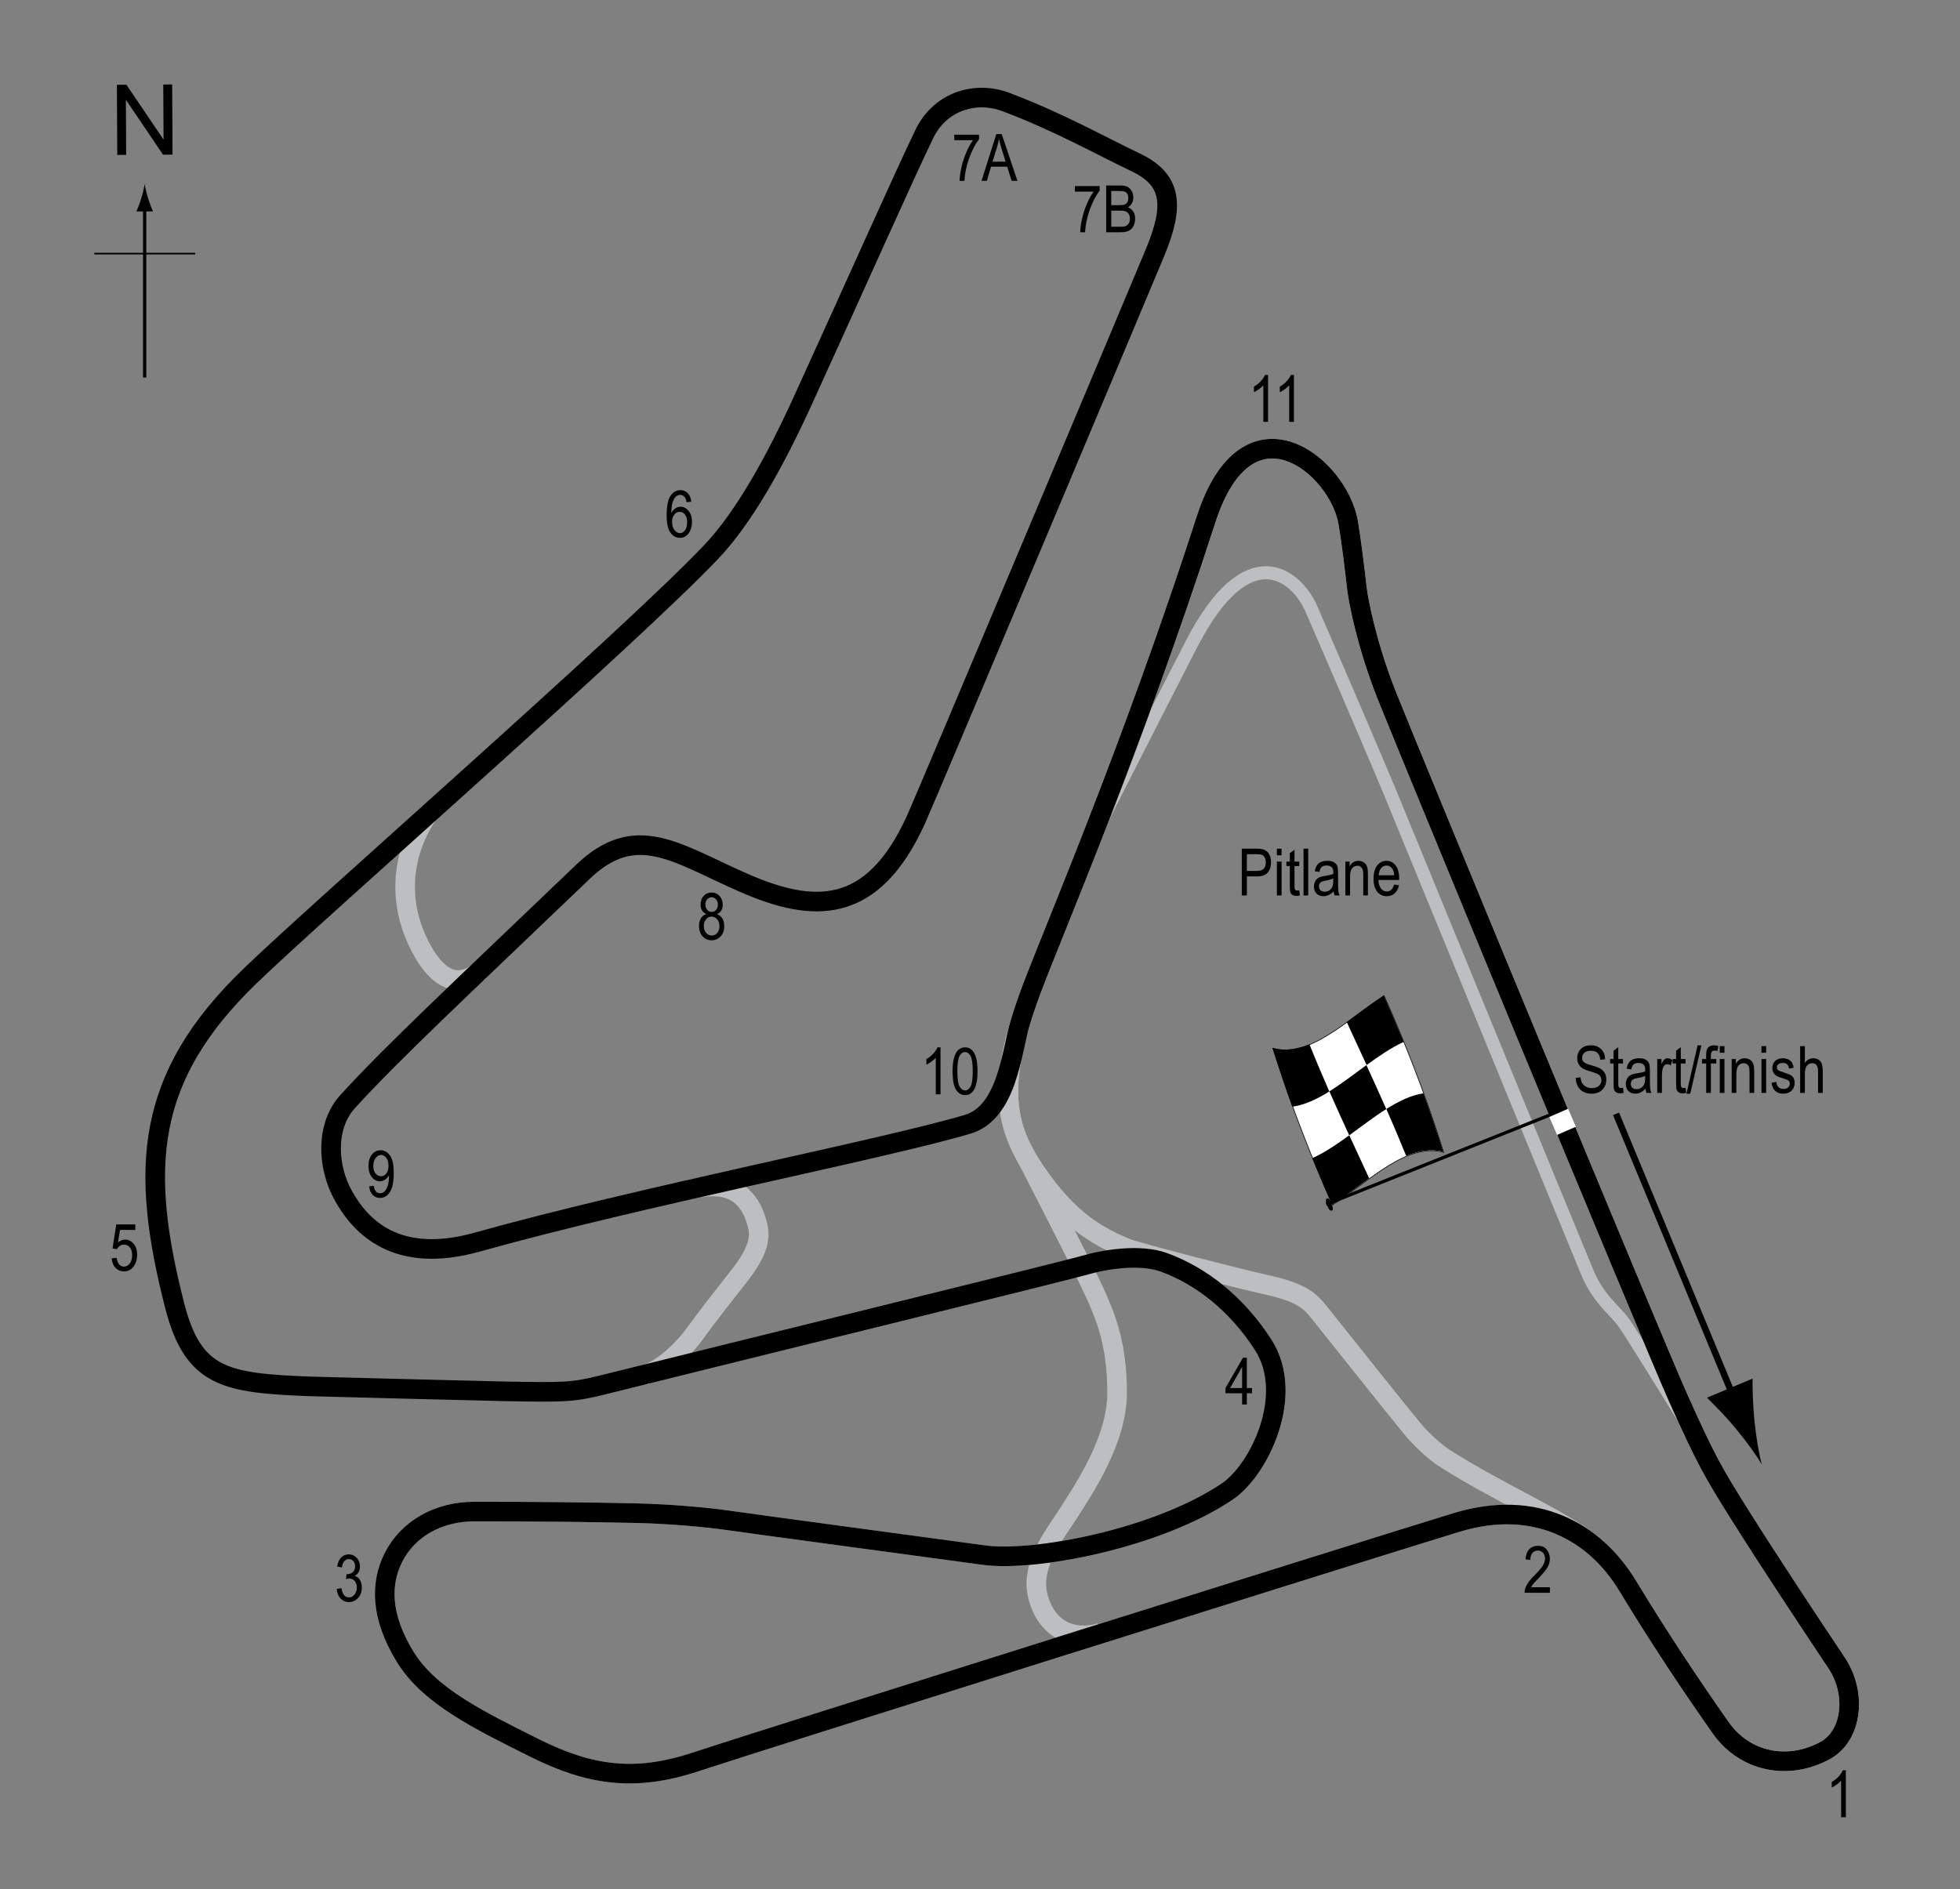 <?xml version="1.0" encoding="UTF-8"?> <!-- Generator: Adobe Illustrator 14.0.0, SVG Export Plug-In . SVG Version: 6.00 Build 43363) --> <svg xmlns="http://www.w3.org/2000/svg" xmlns:xlink="http://www.w3.org/1999/xlink" version="1.1" x="0px" y="0px" width="300px" height="289.25px" viewBox="0 0 300 289.25" xml:space="preserve"><rect x="0" y="0" width="300" height="289.25" fill="#808080" stroke="none"/> <g id="Sideroads"> <path fill="none" stroke="#BCBEC0" stroke-width="3" d="M65.735,124.375c0,0-7.375,9.125-1.375,20.625 c2.898,5.554,6.125,6.125,9.125,3.625"></path> <path fill="none" stroke="#BCBEC0" stroke-width="3" d="M105.485,182.125c3.25-0.75,8.829-1.614,10.5,5.625 c0.375,1.625,0.238,3.663-2.875,7.625c-2.75,3.5-4.25,5.375-7,9.125c-1.066,1.454-4.375,5.125-7.5,6"></path> <path fill="none" stroke="#BCBEC0" stroke-width="3" d="M168.36,250c-4.5,1.25-8.25-0.75-9.5-5.625s2.75-9.625,4.875-13 s7.25-10.875,7.25-18.125s-1.625-11.375-3.375-15.25s-11.25-22.25-11.25-22.25"></path> </g> <g id="New_Pitlane"> <path fill="none" stroke="#BCBEC0" stroke-width="2" d="M259.86,220.625c0,0-10.25-16.75-11.5-18.375s-3.75-3.5-5.375-7.375 s-28.25-68.75-30.25-73.625c-0.938-2.289-7.375-17.375-12-28c-2.284-5.248-9.75-11.375-18.375,5.375 c-4.709,9.146-15.75,30.875-15.75,30.875"></path> </g> <g id="Short_Circuit"> <path fill="none" stroke="#BCBEC0" stroke-width="3" d="M157.944,151.333c3.401-9.038,15.287-36.654,26.666-71.833 c6.334-19.583,20.24-8.249,21.75,0.5c0.417,2.417,1.001,7.083,1.334,10.083c0.193,1.739,1.483,8.629,4.583,16.417 c3.25,8.167,40.334,98,44.584,107.5s5.389,11.465,9.5,18.001c4.666,7.417,10.66,16.446,14.75,22.583 c3.166,4.75,2.333,11.193-1.751,13.416c-5.666,3.084-12.29,1.778-16-3.5c-4.333-6.166-9.249-13.499-14.249-21.749 c-1.544-2.548-3.479-4.795-5.772-6.576c-5.133-3.985-13.562-7.425-22.229-12.925c-1.572-0.998-3.818-3.158-4.916-4.5 c-3.736-4.566-8.406-10.484-14.084-17.583c-1.666-2.083-2.771-3.289-8.75-4.583c-3.083-0.667-19.455-4.834-21.31-5.617 c-4.637-1.959-8.428-4.454-12.773-10.466C153.946,173.126,152.111,166.834,157.944,151.333z"></path> </g> <g id="National_Circuit"> <path fill="none" stroke="#BCBEC0" stroke-width="3" d="M157.944,151.333c3.401-9.038,15.287-36.654,26.666-71.833 c6.334-19.583,20.24-8.249,21.75,0.5c0.417,2.417,1.001,7.083,1.334,10.083c0.193,1.739,1.483,8.629,4.583,16.417 c3.25,8.167,40.334,98,44.584,107.5s5.389,11.465,9.5,18.001c4.666,7.417,10.66,16.446,14.75,22.583 c3.166,4.75,2.333,11.193-1.751,13.416c-5.666,3.084-12.29,1.778-16-3.5c-4.333-6.166-9.249-13.499-14.249-21.749 s-14.104-13.349-26.167-9.667c-12.833,3.917-106.417,33.333-116.5,36.667c-9.269,3.064-16.167,2.083-24.667-2.167 s-16.063-7.917-19.75-13.917c-3.921-6.382-3.717-11.384-1.833-15.166c2.198-4.415,6.85-7.084,12.417-7.084 c9.833,0,17.667,0.084,24.917,0.25c4.775,0.109,10.333,0.584,13.833,1.084c5.583,0.798,29.501,4,39.25,5.333 c7.683,1.051,26.5-2.5,37.25-9.75c4.892-3.299,10.4-14.761,5.5-22.417c-4-6.25-9.5-10.583-15.251-12.667 c-7.753-2.81-12.75-4.333-18.833-12.749C153.946,173.126,152.111,166.834,157.944,151.333z"></path> </g> <g id="International_Circuit"> <path fill="none" stroke="#000000" stroke-width="3" d="M38.193,149.5c10.498-10.169,58.167-51.833,70.667-65 c5.051-5.321,9.814-13.957,14-23.125c7.875-17.25,15.597-34.636,18.625-40.875c2.444-5.036,7.875-6.625,12.5-4.875 c8.061,3.05,14.375,6.625,19.875,9.25c5.567,2.657,5.875,6.625,3,13.625c-1.299,3.162-35.019,83.375-36.667,87 c-6.667,14.667-15.667,14.333-26.333,9.667c-10.35-4.528-16.5-9.5-24.667-1.667c-18.472,17.718-29.099,27.576-36,35.167 c-3.333,3.667-3.152,9.828-0.667,14.333c2.667,4.833,8.174,10.618,20.5,7.167c25-7,62-14.167,75.083-18.042 c6.076-1.8,6.736-11.158,7.998-15.391c0.497-1.67,1.106-3.463,1.836-5.401c3.401-9.038,15.287-36.654,26.666-71.833 c6.334-19.583,20.24-8.249,21.75,0.5c0.417,2.417,1.001,7.083,1.334,10.083c0.193,1.739,1.483,8.629,4.583,16.417 c3.25,8.167,40.334,98,44.584,107.5s5.389,11.465,9.5,18.001c4.666,7.417,10.66,16.446,14.75,22.583 c3.166,4.75,2.333,11.193-1.751,13.416c-5.666,3.084-12.29,1.778-16-3.5c-4.333-6.166-9.249-13.499-14.249-21.749 s-14.104-13.349-26.167-9.667c-12.833,3.917-106.417,33.333-116.5,36.667c-9.269,3.064-16.167,2.083-24.667-2.167 s-16.063-7.917-19.75-13.917c-3.921-6.382-3.717-11.384-1.833-15.166c2.198-4.415,6.85-7.084,12.417-7.084 c9.833,0,17.667,0.084,24.917,0.25c4.775,0.109,10.333,0.584,13.833,1.084c5.583,0.798,29.501,4,39.25,5.333 c7.683,1.051,26.5-2.5,37.25-9.75c4.892-3.299,10.4-14.761,5.5-22.417c-4-6.25-9.5-10.583-15.251-12.667 c-3.573-1.295-8.925-0.469-11.979,0.422c-3.231,0.942-53.271,13.203-73.771,18.328c-4.729,1.183-5.966,1.183-15.5,1 c-1.393-0.026-28.132-0.697-29.5-0.75c-12.875-0.5-17.802-1.325-20.625-12.375C21.36,178.834,22.193,165,38.193,149.5z"></path> </g> <g id="Startline"> <line fill="none" stroke="#FFFFFF" stroke-width="3" x1="237.735" y1="172.375" x2="240.61" y2="171.125"></line> </g> <g id="Flag"> <g> <g> <path fill="#FFFFFF" stroke="#000000" stroke-width="0.1" d="M211.852,152.435c3.04,6.85,6.081,14.347,9.121,23.982 c-5.669-1.525-11.338,4.385-17.007,8.058c-3.039-6.849-6.079-14.34-9.118-23.966 C200.516,162.016,206.184,156.102,211.852,152.435z"></path> <path d="M206.522,173.806c1.014,2.201,2.027,4.378,3.041,6.584c-1.89,1.367-3.78,2.839-5.67,4.057 c-1.013-2.286-2.026-4.646-3.039-7.133C202.744,176.47,204.632,175.182,206.522,173.806z"></path> <path d="M217.865,167.382c1.013,2.783,2.026,5.749,3.039,8.95c-1.89-0.489-3.779-0.156-5.669,0.641 c-1.013-2.512-2.026-4.892-3.039-7.192C214.085,168.59,215.975,167.671,217.865,167.382z"></path> <path d="M209.143,163.067c1.014,2.2,2.027,4.422,3.041,6.722c-1.89,1.192-3.779,2.656-5.669,4.031 c-1.014-2.202-2.026-4.43-3.04-6.737C205.365,165.904,207.253,164.446,209.143,163.067z"></path> <path d="M211.801,152.405c1.014,2.282,2.027,4.635,3.041,7.115c-1.889,0.859-3.778,2.156-5.667,3.534 c-1.014-2.2-2.028-4.377-3.042-6.587C208.023,155.105,209.912,153.632,211.801,152.405z"></path> <path d="M200.425,159.877c1.014,2.525,2.028,4.914,3.042,7.223c-1.89,1.177-3.778,2.074-5.668,2.334 c-1.013-2.801-2.024-5.785-3.037-9.008C196.65,160.953,198.538,160.65,200.425,159.877z"></path> </g> </g> <line fill="#FFFFFF" stroke="#000000" stroke-width="0.5" x1="203.003" y1="184.383" x2="237.141" y2="170.735"></line> <path d="M203.124,183.495c0.181-0.073,0.333-0.049,0.661,0.77c0.326,0.819,0.25,0.983,0.071,1.06 c-0.184,0.07-0.397,0.02-0.724-0.799C202.806,183.709,202.942,183.566,203.124,183.495z"></path> <g> <line fill="none" stroke="#000000" x1="247.353" y1="170.523" x2="265.738" y2="214.863"></line> <path d="M265.69,218.724c-1.647-1.998-2.907-3.218-4.413-4.743l6.976-2.925c-0.036,0.787,0.02,3.898,0.289,6.474 c0.287,2.758,0.711,5.19,1.132,6.705C268.891,222.871,267.454,220.86,265.69,218.724z"></path> </g> </g> <g id="North"> <g> <g> <g> <line fill="none" stroke="#000000" stroke-width="0.5" x1="22.143" y1="57.802" x2="22.143" y2="31.519"></line> <path d="M21.631,30.338c-0.25,0.827-0.48,1.364-0.746,2.027h2.521c-0.112-0.237-0.496-1.2-0.745-2.027 c-0.268-0.885-0.45-1.687-0.516-2.207C22.081,28.651,21.898,29.453,21.631,30.338z"></path> </g> </g> </g> <line fill="none" stroke="#000000" stroke-width="0.25" x1="14.438" y1="38.827" x2="29.874" y2="38.827"></line> <g> <path d="M17.949,23.718L17.892,12.98l1.458-0.008l5.685,8.4l-0.045-8.43l1.362-0.007l0.057,10.737l-1.458,0.008l-5.685-8.407 l0.045,8.438L17.949,23.718z"></path> </g> </g> <g id="Current_Labels"> <g> <path d="M190.071,137.089v-7.158h2.213c0.52,0,0.904,0.045,1.152,0.137c0.338,0.124,0.607,0.353,0.811,0.688 c0.201,0.335,0.303,0.747,0.303,1.235c0,0.645-0.164,1.17-0.494,1.577c-0.328,0.407-0.896,0.61-1.703,0.61h-1.504v2.91H190.071z M190.848,133.334h1.518c0.479,0,0.828-0.108,1.051-0.325c0.221-0.216,0.332-0.543,0.332-0.979c0-0.283-0.055-0.526-0.164-0.728 s-0.24-0.34-0.395-0.415c-0.156-0.075-0.436-0.112-0.838-0.112h-1.504V133.334z"></path> <path d="M195.442,130.942v-1.011h0.719v1.011H195.442z M195.442,137.089v-5.186h0.719v5.186H195.442z"></path> <path d="M198.866,136.303l0.098,0.776c-0.199,0.052-0.379,0.078-0.537,0.078c-0.252,0-0.453-0.05-0.605-0.149 c-0.154-0.099-0.258-0.235-0.314-0.408c-0.059-0.172-0.086-0.516-0.086-1.03v-2.983h-0.527v-0.684h0.527v-1.284l0.717-0.527v1.812 h0.729v0.684h-0.729v3.032c0,0.28,0.021,0.46,0.064,0.542c0.061,0.117,0.178,0.176,0.346,0.176 C198.629,136.337,198.735,136.326,198.866,136.303z"></path> <path d="M199.52,137.089v-7.158h0.717v7.158H199.52z"></path> <path d="M204.133,136.45c-0.24,0.25-0.49,0.439-0.752,0.566c-0.26,0.127-0.529,0.19-0.811,0.19c-0.441,0-0.795-0.133-1.059-0.4 s-0.396-0.626-0.396-1.079c0-0.299,0.063-0.565,0.186-0.796c0.125-0.231,0.293-0.412,0.508-0.542s0.541-0.226,0.977-0.288 c0.586-0.086,1.016-0.188,1.289-0.308l0.006-0.225c0-0.355-0.064-0.604-0.191-0.747c-0.178-0.208-0.453-0.313-0.824-0.313 c-0.336,0-0.586,0.069-0.752,0.208s-0.289,0.4-0.367,0.783l-0.707-0.117c0.1-0.557,0.305-0.962,0.613-1.216 c0.307-0.254,0.746-0.381,1.32-0.381c0.445,0,0.795,0.084,1.049,0.251s0.414,0.375,0.482,0.623c0.066,0.248,0.1,0.609,0.1,1.084 v1.172c0,0.82,0.016,1.337,0.047,1.55c0.029,0.213,0.092,0.421,0.182,0.623h-0.752C204.206,136.91,204.157,136.697,204.133,136.45 z M204.075,134.487c-0.264,0.13-0.656,0.241-1.176,0.332c-0.303,0.052-0.516,0.111-0.635,0.178 c-0.121,0.067-0.215,0.161-0.281,0.283s-0.1,0.263-0.1,0.422c0,0.248,0.076,0.445,0.229,0.593 c0.154,0.148,0.365,0.222,0.635,0.222c0.258,0,0.492-0.067,0.701-0.2c0.211-0.133,0.367-0.312,0.471-0.535 c0.105-0.223,0.156-0.548,0.156-0.974V134.487z"></path> <path d="M205.926,137.089v-5.186h0.648v0.732c0.156-0.285,0.348-0.498,0.572-0.638c0.227-0.141,0.486-0.211,0.779-0.211 c0.227,0,0.438,0.045,0.631,0.134s0.35,0.207,0.467,0.352c0.119,0.145,0.207,0.333,0.266,0.564s0.088,0.586,0.088,1.064v3.188 h-0.717v-3.158c0-0.381-0.033-0.66-0.098-0.836c-0.066-0.176-0.168-0.312-0.305-0.408c-0.139-0.096-0.299-0.144-0.482-0.144 c-0.344,0-0.619,0.129-0.824,0.386s-0.309,0.699-0.309,1.325v2.835H205.926z"></path> <path d="M213.391,135.419l0.742,0.112c-0.123,0.553-0.348,0.971-0.67,1.252c-0.324,0.282-0.727,0.422-1.205,0.422 c-0.602,0-1.09-0.229-1.461-0.686c-0.373-0.458-0.561-1.117-0.561-1.98c0-0.895,0.189-1.578,0.564-2.048 c0.377-0.47,0.852-0.706,1.428-0.706c0.551,0,1.01,0.231,1.377,0.693c0.369,0.462,0.553,1.131,0.553,2.007l-0.006,0.234h-3.174 c0.029,0.583,0.164,1.022,0.406,1.318c0.24,0.296,0.533,0.444,0.879,0.444C212.803,136.484,213.18,136.129,213.391,135.419z M211.024,133.999h2.373c-0.033-0.449-0.129-0.785-0.289-1.006c-0.23-0.322-0.525-0.483-0.883-0.483 c-0.322,0-0.598,0.134-0.826,0.403C211.172,133.181,211.045,133.543,211.024,133.999z"></path> </g> <g> <path d="M241.188,165.015l0.732-0.078c0.039,0.394,0.129,0.7,0.266,0.921c0.139,0.219,0.338,0.396,0.594,0.529 c0.258,0.133,0.547,0.2,0.869,0.2c0.463,0,0.822-0.112,1.076-0.339c0.256-0.226,0.385-0.519,0.385-0.879 c0-0.211-0.047-0.396-0.141-0.553c-0.092-0.158-0.232-0.287-0.42-0.388c-0.186-0.101-0.59-0.243-1.213-0.427 c-0.553-0.165-0.947-0.33-1.182-0.496s-0.416-0.377-0.547-0.632c-0.129-0.255-0.195-0.544-0.195-0.867 c0-0.58,0.188-1.053,0.563-1.421c0.373-0.368,0.879-0.552,1.514-0.552c0.436,0,0.816,0.086,1.145,0.259 c0.326,0.172,0.58,0.42,0.762,0.742c0.18,0.322,0.277,0.702,0.291,1.138l-0.748,0.068c-0.039-0.465-0.178-0.811-0.418-1.035 c-0.238-0.225-0.574-0.337-1.008-0.337c-0.439,0-0.773,0.099-1.006,0.295c-0.23,0.197-0.346,0.452-0.346,0.764 c0,0.29,0.084,0.514,0.254,0.674c0.168,0.159,0.549,0.321,1.143,0.484c0.578,0.16,0.984,0.299,1.219,0.417 c0.359,0.183,0.629,0.423,0.811,0.721c0.184,0.298,0.275,0.653,0.275,1.066c0,0.409-0.096,0.782-0.289,1.119 c-0.191,0.336-0.453,0.592-0.783,0.768s-0.729,0.264-1.193,0.264c-0.727,0-1.305-0.219-1.736-0.654 S241.206,165.76,241.188,165.015z"></path> <path d="M248.42,166.533l0.098,0.776c-0.199,0.052-0.379,0.078-0.537,0.078c-0.252,0-0.453-0.05-0.605-0.149 c-0.154-0.099-0.258-0.234-0.316-0.407c-0.057-0.173-0.084-0.517-0.084-1.03v-2.983h-0.527v-0.684h0.527v-1.284l0.717-0.527v1.812 h0.729v0.684h-0.729v3.032c0,0.279,0.021,0.461,0.064,0.542c0.061,0.117,0.178,0.176,0.346,0.176 C248.184,166.567,248.29,166.557,248.42,166.533z"></path> <path d="M251.868,166.68c-0.242,0.25-0.492,0.439-0.752,0.566c-0.262,0.127-0.531,0.19-0.811,0.19c-0.443,0-0.797-0.134-1.061-0.4 s-0.395-0.626-0.395-1.079c0-0.299,0.061-0.564,0.186-0.796c0.123-0.231,0.293-0.412,0.508-0.542s0.539-0.226,0.977-0.288 c0.586-0.086,1.016-0.188,1.289-0.308l0.004-0.225c0-0.355-0.063-0.604-0.189-0.747c-0.18-0.208-0.455-0.313-0.826-0.313 c-0.334,0-0.586,0.069-0.752,0.208s-0.287,0.4-0.365,0.783l-0.709-0.117c0.102-0.557,0.305-0.962,0.613-1.216 c0.307-0.254,0.748-0.381,1.32-0.381c0.447,0,0.797,0.084,1.051,0.251s0.414,0.375,0.48,0.623s0.1,0.609,0.1,1.084v1.172 c0,0.82,0.016,1.337,0.047,1.551c0.031,0.213,0.092,0.42,0.184,0.622h-0.752C251.938,167.141,251.889,166.928,251.868,166.68z M251.809,164.717c-0.264,0.13-0.656,0.241-1.178,0.332c-0.303,0.053-0.514,0.111-0.635,0.178 c-0.119,0.067-0.213,0.162-0.281,0.283c-0.066,0.123-0.1,0.264-0.1,0.423c0,0.247,0.076,0.445,0.23,0.593 c0.152,0.148,0.363,0.223,0.635,0.223c0.256,0,0.49-0.066,0.699-0.2c0.211-0.134,0.367-0.312,0.473-0.534 c0.104-0.224,0.156-0.549,0.156-0.975V164.717z"></path> <path d="M253.659,167.319v-5.186h0.65v0.786c0.166-0.365,0.318-0.606,0.455-0.725c0.139-0.119,0.295-0.178,0.467-0.178 c0.242,0,0.486,0.094,0.738,0.283l-0.244,0.815c-0.18-0.127-0.354-0.19-0.523-0.19c-0.152,0-0.293,0.054-0.42,0.161 s-0.217,0.257-0.268,0.449c-0.092,0.335-0.137,0.692-0.137,1.069v2.715H253.659z"></path> <path d="M257.991,166.533l0.098,0.776c-0.199,0.052-0.379,0.078-0.537,0.078c-0.252,0-0.453-0.05-0.605-0.149 c-0.154-0.099-0.258-0.234-0.316-0.407c-0.057-0.173-0.084-0.517-0.084-1.03v-2.983h-0.527v-0.684h0.527v-1.284l0.717-0.527v1.812 h0.729v0.684h-0.729v3.032c0,0.279,0.021,0.461,0.064,0.542c0.061,0.117,0.178,0.176,0.346,0.176 C257.754,166.567,257.86,166.557,257.991,166.533z"></path> <path d="M258.133,167.437l1.699-7.397h0.586l-1.705,7.397H258.133z"></path> <path d="M261.149,167.319v-4.502h-0.639v-0.684h0.639v-0.552c0-0.407,0.043-0.712,0.127-0.916 c0.086-0.204,0.215-0.359,0.391-0.466c0.174-0.107,0.393-0.161,0.658-0.161c0.205,0,0.43,0.031,0.676,0.093l-0.107,0.762 c-0.15-0.033-0.291-0.049-0.426-0.049c-0.215,0-0.369,0.056-0.461,0.168c-0.094,0.112-0.139,0.326-0.139,0.642v0.479h0.83v0.684 h-0.83v4.502H261.149z"></path> <path d="M263.229,161.172v-1.011h0.719v1.011H263.229z M263.229,167.319v-5.186h0.719v5.186H263.229z"></path> <path d="M265.051,167.319v-5.186h0.648v0.732c0.156-0.285,0.348-0.498,0.572-0.638c0.227-0.141,0.486-0.211,0.779-0.211 c0.227,0,0.438,0.045,0.631,0.134s0.35,0.207,0.467,0.352c0.119,0.145,0.207,0.333,0.266,0.564s0.088,0.586,0.088,1.064v3.188 h-0.717v-3.158c0-0.381-0.033-0.66-0.098-0.836c-0.066-0.176-0.168-0.312-0.307-0.408c-0.137-0.096-0.297-0.144-0.48-0.144 c-0.344,0-0.619,0.129-0.824,0.386s-0.309,0.699-0.309,1.325v2.835H265.051z"></path> <path d="M269.612,161.172v-1.011h0.717v1.011H269.612z M269.612,167.319v-5.186h0.717v5.186H269.612z"></path> <path d="M271.155,165.767l0.717-0.137c0.043,0.366,0.158,0.639,0.346,0.816c0.189,0.179,0.439,0.268,0.75,0.268 c0.313,0,0.555-0.077,0.725-0.231c0.17-0.155,0.256-0.352,0.256-0.589c0-0.205-0.074-0.364-0.221-0.479 c-0.1-0.078-0.344-0.176-0.732-0.293c-0.559-0.172-0.934-0.319-1.123-0.439c-0.188-0.121-0.334-0.282-0.439-0.483 c-0.104-0.202-0.156-0.431-0.156-0.688c0-0.443,0.143-0.802,0.426-1.079s0.676-0.415,1.176-0.415c0.316,0,0.594,0.057,0.832,0.171 c0.24,0.114,0.424,0.267,0.551,0.459s0.215,0.467,0.264,0.825l-0.703,0.117c-0.066-0.566-0.373-0.85-0.924-0.85 c-0.313,0-0.545,0.063-0.697,0.187c-0.154,0.125-0.23,0.285-0.23,0.479c0,0.191,0.074,0.342,0.221,0.453 c0.088,0.064,0.35,0.168,0.783,0.311c0.596,0.189,0.982,0.34,1.156,0.453c0.176,0.112,0.313,0.266,0.41,0.46 c0.096,0.193,0.145,0.424,0.145,0.691c0,0.496-0.156,0.896-0.471,1.203s-0.742,0.46-1.287,0.46 C271.909,167.437,271.317,166.88,271.155,165.767z"></path> <path d="M275.534,167.319v-7.158h0.719v2.568c0.168-0.238,0.359-0.416,0.572-0.535c0.215-0.119,0.449-0.178,0.707-0.178 c0.451,0,0.809,0.144,1.07,0.432c0.264,0.288,0.395,0.816,0.395,1.584v3.286h-0.719v-3.286c0-0.449-0.08-0.771-0.238-0.967 c-0.16-0.195-0.379-0.293-0.66-0.293c-0.313,0-0.578,0.125-0.799,0.376c-0.219,0.25-0.328,0.695-0.328,1.333v2.837H275.534z"></path> </g> <g> <path d="M282.529,278.208h-0.723v-5.601c-0.166,0.195-0.389,0.395-0.669,0.598c-0.28,0.204-0.537,0.357-0.771,0.462v-0.85 c0.397-0.228,0.748-0.507,1.052-0.835c0.305-0.328,0.519-0.649,0.643-0.962h0.469V278.208z"></path> </g> <g> <path d="M237.233,243.002v0.846h-3.881c-0.01-0.342,0.094-0.725,0.309-1.148c0.217-0.424,0.613-0.924,1.189-1.5 c0.674-0.672,1.115-1.189,1.324-1.557c0.207-0.367,0.313-0.708,0.313-1.023c0-0.365-0.107-0.662-0.32-0.893 c-0.213-0.229-0.477-0.344-0.789-0.344c-0.334,0-0.609,0.123-0.824,0.372c-0.215,0.248-0.322,0.604-0.322,1.067l-0.742-0.092 c0.051-0.688,0.246-1.204,0.582-1.551c0.338-0.347,0.781-0.52,1.332-0.52c0.598,0,1.051,0.201,1.359,0.604 c0.307,0.403,0.461,0.862,0.461,1.376c0,0.456-0.119,0.893-0.361,1.311c-0.24,0.418-0.697,0.977-1.371,1.674 c-0.43,0.439-0.707,0.738-0.834,0.898c-0.125,0.16-0.227,0.319-0.305,0.479H237.233z"></path> </g> <g> <path d="M17.098,192.646l0.757-0.078c0.059,0.456,0.191,0.795,0.397,1.019c0.207,0.223,0.447,0.334,0.721,0.334 c0.342,0,0.637-0.157,0.884-0.472c0.247-0.315,0.371-0.744,0.371-1.288c0-0.512-0.12-0.909-0.358-1.191 c-0.24-0.281-0.54-0.423-0.901-0.423c-0.218,0-0.423,0.062-0.612,0.184c-0.191,0.122-0.342,0.293-0.452,0.512l-0.679-0.108 l0.571-3.678h2.915v0.84h-2.343l-0.313,1.926c0.348-0.301,0.718-0.451,1.108-0.451c0.491,0,0.919,0.209,1.281,0.628 c0.363,0.419,0.545,0.983,0.545,1.694c0,0.7-0.182,1.301-0.544,1.801c-0.363,0.5-0.851,0.75-1.463,0.75 c-0.508,0-0.937-0.177-1.287-0.529C17.346,193.76,17.147,193.271,17.098,192.646z"></path> </g> <g> <path d="M190.119,215.021v-1.714h-2.544v-0.806l2.676-4.639h0.591v4.639h0.796v0.806h-0.796v1.714H190.119z M190.119,212.501 v-3.228l-1.834,3.228H190.119z"></path> </g> <g> <path d="M51.539,243.261l0.718-0.117c0.15,0.94,0.53,1.411,1.14,1.411c0.33,0,0.615-0.139,0.856-0.418s0.362-0.641,0.362-1.084 c0-0.417-0.11-0.753-0.332-1.008c-0.222-0.254-0.493-0.381-0.815-0.381c-0.137,0-0.306,0.033-0.508,0.098l0.083-0.771l0.112,0.01 c0.356,0,0.646-0.109,0.868-0.326c0.222-0.218,0.333-0.509,0.333-0.873c0-0.334-0.093-0.603-0.279-0.806 c-0.186-0.203-0.412-0.305-0.68-0.305c-0.277,0-0.512,0.106-0.703,0.319c-0.19,0.214-0.313,0.537-0.364,0.97l-0.718-0.156 c0.091-0.612,0.296-1.074,0.615-1.387s0.705-0.469,1.157-0.469c0.476,0,0.879,0.176,1.211,0.526 c0.332,0.352,0.498,0.795,0.498,1.328c0,0.325-0.07,0.613-0.211,0.863s-0.338,0.447-0.59,0.59 c0.233,0.066,0.426,0.174,0.578,0.322c0.152,0.15,0.275,0.35,0.37,0.601c0.094,0.251,0.141,0.53,0.141,0.839 c0,0.658-0.193,1.195-0.581,1.613s-0.852,0.627-1.392,0.627c-0.501,0-0.926-0.182-1.274-0.547S51.587,243.876,51.539,243.261z"></path> </g> <g> <path d="M56.509,181.626l0.693-0.078c0.11,0.755,0.437,1.133,0.977,1.133c0.241,0,0.46-0.082,0.656-0.247 c0.197-0.164,0.364-0.456,0.501-0.876s0.205-0.91,0.205-1.47v-0.176c-0.149,0.289-0.352,0.52-0.605,0.688 s-0.513,0.254-0.776,0.254c-0.479,0-0.891-0.209-1.238-0.628c-0.346-0.418-0.52-0.99-0.52-1.716c0-0.749,0.18-1.339,0.539-1.771 c0.36-0.431,0.797-0.646,1.312-0.646c0.364,0,0.705,0.121,1.021,0.361s0.56,0.596,0.732,1.064s0.259,1.145,0.259,2.026 c0,0.983-0.093,1.747-0.278,2.29s-0.438,0.941-0.754,1.191c-0.318,0.25-0.674,0.376-1.067,0.376c-0.446,0-0.818-0.152-1.118-0.456 C56.747,182.643,56.568,182.202,56.509,181.626z M59.463,178.465c0-0.512-0.114-0.915-0.343-1.209 c-0.229-0.293-0.491-0.439-0.787-0.439c-0.311,0-0.587,0.156-0.83,0.469c-0.243,0.313-0.364,0.73-0.364,1.252 c0,0.471,0.116,0.844,0.348,1.123s0.509,0.418,0.831,0.418c0.32,0,0.591-0.141,0.813-0.42 C59.352,179.377,59.463,178.979,59.463,178.465z"></path> </g> <g> <path d="M108.106,139.947c-0.288-0.13-0.506-0.316-0.653-0.559c-0.147-0.243-0.221-0.544-0.221-0.905 c0-0.543,0.16-0.985,0.479-1.327c0.319-0.341,0.722-0.512,1.205-0.512c0.487,0,0.892,0.174,1.215,0.522s0.484,0.797,0.484,1.347 c0,0.345-0.071,0.637-0.215,0.876c-0.144,0.239-0.359,0.425-0.649,0.559c0.355,0.14,0.628,0.366,0.818,0.679 c0.19,0.313,0.285,0.7,0.285,1.163c0,0.639-0.185,1.159-0.554,1.561s-0.826,0.604-1.373,0.604c-0.552,0-1.013-0.201-1.382-0.604 s-0.554-0.931-0.554-1.585c0-0.479,0.099-0.874,0.295-1.185C107.485,140.268,107.758,140.058,108.106,139.947z M107.73,141.766 c0,0.439,0.118,0.793,0.354,1.062s0.517,0.403,0.845,0.403c0.332,0,0.613-0.13,0.844-0.391s0.346-0.609,0.346-1.045 c0-0.439-0.118-0.793-0.355-1.062s-0.521-0.403-0.854-0.403c-0.327,0-0.606,0.133-0.835,0.4 C107.845,140.998,107.73,141.342,107.73,141.766z M107.97,138.458c0,0.351,0.093,0.63,0.277,0.838 c0.186,0.208,0.412,0.312,0.682,0.312c0.264,0,0.487-0.103,0.673-0.307c0.185-0.205,0.277-0.469,0.277-0.794 c0-0.334-0.095-0.608-0.285-0.821c-0.189-0.213-0.415-0.319-0.675-0.319s-0.482,0.104-0.669,0.312 C108.063,137.886,107.97,138.146,107.97,138.458z"></path> </g> <g> <path d="M146.058,21.466v-0.845h3.794v0.684c-0.566,0.736-1.064,1.693-1.494,2.874s-0.677,2.35-0.742,3.508h-0.737 c0.01-0.599,0.104-1.297,0.285-2.095c0.18-0.797,0.428-1.558,0.742-2.28c0.315-0.723,0.654-1.338,1.019-1.846H146.058z"></path> <path d="M150.233,27.687l2.264-7.158h0.83l2.404,7.158h-0.889l-0.683-2.168h-2.47l-0.638,2.168H150.233z M151.917,24.748h1.999 l-0.61-1.982c-0.188-0.609-0.327-1.104-0.414-1.484c-0.076,0.459-0.184,0.915-0.322,1.367L151.917,24.748z"></path> </g> <g> <path d="M105.809,76.815l-0.718,0.068c-0.068-0.366-0.169-0.627-0.302-0.783c-0.192-0.227-0.423-0.34-0.692-0.34 c-0.419,0-0.755,0.26-1.009,0.781c-0.218,0.449-0.328,1.113-0.331,1.992c0.166-0.313,0.374-0.549,0.625-0.71 s0.516-0.242,0.796-0.242c0.466,0,0.872,0.211,1.218,0.632c0.348,0.421,0.521,0.985,0.521,1.692c0,0.479-0.087,0.912-0.261,1.301 c-0.175,0.389-0.398,0.676-0.672,0.862s-0.574,0.278-0.903,0.278c-0.593,0-1.081-0.267-1.465-0.801s-0.576-1.424-0.576-2.671 c0-1.383,0.196-2.369,0.59-2.957s0.897-0.881,1.512-0.881c0.445,0,0.818,0.152,1.119,0.455 C105.561,75.796,105.744,76.237,105.809,76.815z M102.87,79.906c0,0.518,0.122,0.934,0.366,1.248s0.527,0.471,0.85,0.471 c0.283,0,0.536-0.148,0.76-0.444c0.223-0.296,0.334-0.703,0.334-1.221c0-0.508-0.11-0.902-0.332-1.182s-0.491-0.42-0.811-0.42 c-0.313,0-0.585,0.139-0.818,0.417C102.986,79.054,102.87,79.431,102.87,79.906z"></path> </g> <g> <path d="M164.522,29.335V28.49h3.794v0.684c-0.566,0.736-1.064,1.693-1.494,2.874s-0.677,2.35-0.742,3.508h-0.737 c0.01-0.599,0.104-1.297,0.285-2.095c0.18-0.797,0.428-1.558,0.742-2.28c0.315-0.723,0.654-1.338,1.019-1.846H164.522z"></path> <path d="M169.312,35.556v-7.158h2.205c0.446,0,0.8,0.069,1.061,0.208s0.474,0.354,0.641,0.646 c0.166,0.292,0.249,0.616,0.249,0.971c0,0.329-0.071,0.625-0.215,0.888s-0.345,0.475-0.605,0.634 c0.34,0.124,0.608,0.335,0.805,0.633s0.294,0.665,0.294,1.102c0,0.434-0.089,0.813-0.267,1.141 c-0.177,0.327-0.414,0.565-0.71,0.713c-0.296,0.148-0.703,0.222-1.221,0.222H169.312z M170.088,31.405h1.271 c0.333,0,0.569-0.023,0.71-0.068c0.202-0.068,0.357-0.183,0.467-0.344s0.164-0.38,0.164-0.657c0-0.257-0.05-0.471-0.149-0.642 s-0.231-0.289-0.396-0.354c-0.164-0.065-0.46-0.098-0.888-0.098h-1.179V31.405z M170.088,34.711h1.463 c0.322,0,0.561-0.029,0.714-0.088c0.222-0.084,0.391-0.224,0.506-0.417c0.116-0.194,0.174-0.437,0.174-0.73 c0-0.27-0.056-0.499-0.166-0.686c-0.111-0.187-0.261-0.324-0.448-0.41s-0.481-0.129-0.883-0.129h-1.359V34.711z"></path> </g> <g> <path d="M194.09,64.585h-0.723v-5.601c-0.166,0.195-0.389,0.395-0.67,0.598c-0.279,0.204-0.537,0.357-0.771,0.461v-0.85 c0.398-0.228,0.748-0.506,1.053-0.835s0.518-0.649,0.643-0.962h0.469V64.585z"></path> <path d="M198.049,64.585h-0.723v-5.601c-0.166,0.195-0.389,0.395-0.668,0.598c-0.281,0.204-0.537,0.357-0.771,0.461v-0.85 c0.396-0.228,0.748-0.506,1.051-0.835c0.305-0.329,0.52-0.649,0.643-0.962h0.469V64.585z"></path> </g> <g> <path d="M143.954,167.535h-0.723v-5.6c-0.166,0.195-0.389,0.395-0.669,0.598s-0.537,0.357-0.771,0.461v-0.85 c0.397-0.228,0.748-0.506,1.053-0.835c0.304-0.329,0.518-0.649,0.642-0.962h0.469V167.535z"></path> <path d="M145.799,164.005c0-1.201,0.162-2.111,0.485-2.729c0.324-0.619,0.802-0.928,1.434-0.928c0.56,0,1.001,0.25,1.323,0.752 c0.391,0.605,0.586,1.574,0.586,2.905c0,1.195-0.161,2.102-0.483,2.722s-0.801,0.931-1.436,0.931c-0.56,0-1.018-0.273-1.375-0.82 C145.978,166.291,145.799,165.347,145.799,164.005z M146.537,164.003c0,1.163,0.111,1.942,0.335,2.339 c0.224,0.396,0.51,0.594,0.858,0.594c0.33,0,0.605-0.201,0.827-0.602s0.333-1.178,0.333-2.331c0-1.167-0.111-1.947-0.335-2.341 s-0.514-0.591-0.869-0.591c-0.326,0-0.599,0.2-0.819,0.601C146.647,162.073,146.537,162.85,146.537,164.003z"></path> </g> </g> </svg> 